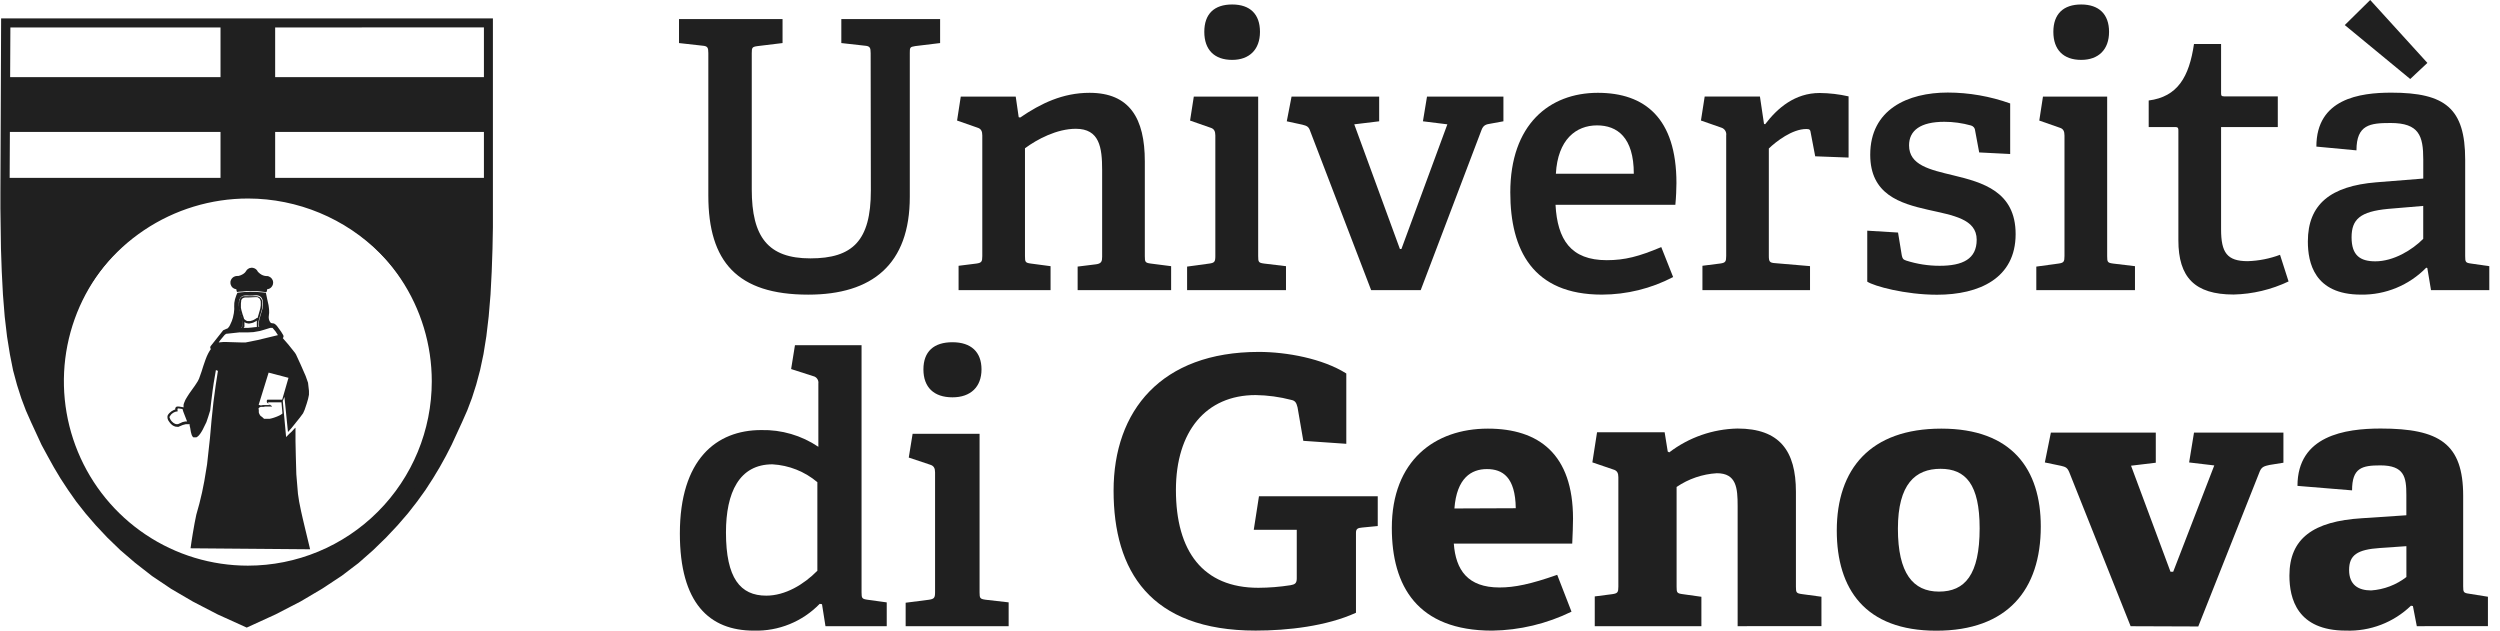 <svg width="111" height="28" viewBox="0 0 111 28" fill="none" xmlns="http://www.w3.org/2000/svg">
<path d="M38.657 2.361C38.657 2.111 38.623 2.046 38.392 2.028L37.355 1.912V0.848H41.741V1.912L40.638 2.046C40.395 2.083 40.395 2.111 40.395 2.361V8.743C40.395 11.735 38.731 13.082 35.883 13.082C32.736 13.082 31.45 11.62 31.45 8.685V2.361C31.45 2.111 31.418 2.046 31.187 2.028L30.148 1.912V0.848H34.745V1.912L33.641 2.046C33.394 2.079 33.378 2.111 33.378 2.361V8.412C33.378 10.523 34.103 11.472 35.98 11.472C37.856 11.472 38.666 10.689 38.666 8.463L38.657 2.361Z" fill="#202020"/>
<path d="M47.847 12.882V11.836L48.671 11.734C48.902 11.702 48.935 11.602 48.935 11.403V7.546C48.935 6.549 48.819 5.718 47.767 5.718C46.926 5.718 46.051 6.181 45.509 6.583V11.369C45.509 11.635 45.525 11.669 45.772 11.702L46.645 11.818V12.882H42.561V11.801L43.351 11.702C43.581 11.669 43.614 11.619 43.614 11.369V6.016C43.614 5.833 43.565 5.718 43.401 5.669L42.494 5.352L42.658 4.288H45.098L45.23 5.202L45.294 5.22C46.218 4.589 47.189 4.121 48.376 4.121C50.153 4.121 50.83 5.253 50.83 7.164V11.369C50.83 11.635 50.846 11.669 51.093 11.702L51.998 11.818V12.882H47.847Z" fill="#202020"/>
<path d="M52.707 12.883V11.837L53.695 11.702C53.926 11.67 53.961 11.619 53.961 11.369V6.017C53.961 5.834 53.91 5.718 53.746 5.67L52.839 5.353L53.005 4.288H55.863V11.369C55.863 11.635 55.879 11.67 56.126 11.702L57.098 11.818V12.883H52.707ZM54.708 2.659C53.917 2.659 53.471 2.21 53.471 1.414C53.471 0.618 53.91 0.199 54.708 0.199C55.507 0.199 55.943 0.632 55.943 1.414C55.943 2.196 55.475 2.659 54.708 2.659Z" fill="#202020"/>
<path d="M60.879 12.883L58.172 5.819C58.107 5.62 58.024 5.587 57.825 5.536L57.133 5.386L57.345 4.289H61.235V5.386L60.129 5.52L62.156 11.055H62.223L64.263 5.52L63.178 5.386L63.359 4.289H66.752V5.386L66.191 5.488C65.979 5.52 65.863 5.553 65.78 5.77L63.079 12.883H60.879Z" fill="#202020"/>
<path d="M74.287 12.301C73.31 12.812 72.225 13.079 71.124 13.081C68.061 13.081 67.057 11.103 67.057 8.543C67.057 5.535 68.786 4.121 70.944 4.121C73.022 4.121 74.434 5.236 74.434 8.129C74.434 8.344 74.418 8.777 74.386 9.092H69.065C69.148 10.637 69.741 11.552 71.339 11.552C72.147 11.552 72.772 11.387 73.76 10.971L74.287 12.301ZM72.541 7.713C72.541 6.093 71.8 5.567 70.909 5.567C69.972 5.567 69.164 6.199 69.081 7.713H72.541Z" fill="#202020"/>
<path d="M75.588 12.881V11.8L76.378 11.7C76.609 11.668 76.643 11.617 76.643 11.367V6.015C76.655 5.941 76.64 5.865 76.6 5.801C76.561 5.738 76.5 5.69 76.429 5.668L75.522 5.351L75.688 4.286H78.141L78.322 5.501L78.372 5.517C78.915 4.802 79.691 4.129 80.794 4.129C81.226 4.133 81.656 4.183 82.077 4.279V6.996L80.595 6.94L80.399 5.911C80.381 5.76 80.348 5.728 80.201 5.728C79.575 5.728 78.866 6.276 78.536 6.593V11.351C78.536 11.617 78.569 11.668 78.818 11.684L80.365 11.816V12.881H75.588Z" fill="#202020"/>
<path d="M87.876 6.768L87.696 5.803C87.695 5.75 87.676 5.699 87.643 5.657C87.61 5.616 87.565 5.586 87.514 5.572C87.127 5.464 86.728 5.408 86.327 5.408C85.275 5.408 84.762 5.789 84.762 6.454C84.762 7.335 85.686 7.534 86.724 7.784C88.024 8.099 89.494 8.499 89.494 10.394C89.494 12.354 87.879 13.086 86.004 13.086C84.587 13.086 83.204 12.704 82.906 12.505V10.242L84.273 10.325L84.439 11.338C84.471 11.473 84.487 11.521 84.635 11.57C85.115 11.723 85.616 11.802 86.12 11.801C87.14 11.801 87.765 11.503 87.765 10.644C87.765 9.719 86.713 9.564 85.607 9.314C84.356 9.031 83.038 8.631 83.038 6.87C83.038 4.859 84.702 4.109 86.482 4.109C87.426 4.111 88.363 4.275 89.252 4.593V6.838L87.876 6.768Z" fill="#202020"/>
<path d="M90.412 12.883V11.837L91.4 11.702C91.631 11.67 91.663 11.619 91.663 11.369V6.017C91.663 5.834 91.615 5.718 91.451 5.67L90.544 5.353L90.708 4.288H93.558V11.369C93.558 11.635 93.575 11.67 93.822 11.702L94.793 11.818V12.883H90.412ZM92.404 2.659C91.615 2.659 91.169 2.21 91.169 1.414C91.169 0.618 91.615 0.199 92.404 0.199C93.194 0.199 93.642 0.632 93.642 1.414C93.642 2.196 93.18 2.659 92.404 2.659Z" fill="#202020"/>
<path d="M101.612 12.496C100.849 12.859 100.019 13.057 99.174 13.077C97.445 13.077 96.72 12.313 96.72 10.668V5.808C96.72 5.709 96.72 5.642 96.589 5.642H95.402V4.462C96.688 4.295 97.198 3.416 97.413 1.953H98.616V4.112C98.616 4.23 98.616 4.279 98.747 4.279H101.134V5.642H98.616V10.182C98.616 11.214 98.879 11.596 99.8 11.596C100.29 11.58 100.774 11.485 101.233 11.313L101.612 12.496Z" fill="#202020"/>
<path d="M107.937 12.882L107.773 11.901L107.725 11.885C107.348 12.271 106.897 12.576 106.398 12.782C105.9 12.988 105.365 13.09 104.826 13.081C102.748 13.081 102.469 11.654 102.469 10.721C102.469 9.06 103.491 8.261 105.5 8.095L107.593 7.928V7.081C107.593 6.035 107.411 5.461 106.144 5.461C105.237 5.461 104.627 5.528 104.627 6.676L102.847 6.509C102.847 4.38 104.775 4.114 106.176 4.114C108.565 4.114 109.454 4.809 109.454 7.09V11.369C109.454 11.635 109.47 11.67 109.717 11.702L110.525 11.818V12.882H107.937ZM107.014 3.508L104.108 1.113L105.237 0L107.776 2.793L107.014 3.508ZM107.591 9.143L106.026 9.275C104.789 9.393 104.41 9.738 104.41 10.538C104.41 11.339 104.789 11.603 105.465 11.603C106.273 11.603 107.097 11.103 107.591 10.605V9.143Z" fill="#202020"/>
<path d="M36.651 27.803L36.497 26.827L36.395 26.81C36.016 27.201 35.561 27.508 35.057 27.713C34.554 27.918 34.014 28.015 33.47 28C31.492 28 30.186 26.778 30.186 23.689C30.186 20.401 31.801 19.095 33.796 19.095C34.699 19.074 35.586 19.333 36.335 19.838V17.031C36.346 16.957 36.328 16.881 36.285 16.82C36.242 16.758 36.178 16.715 36.104 16.7L35.126 16.386L35.296 15.328H38.253V26.299C38.253 26.563 38.272 26.595 38.53 26.63L39.371 26.746V27.803H36.651ZM36.291 21.409C35.73 20.935 35.03 20.657 34.297 20.616C32.819 20.616 32.233 21.872 32.233 23.64C32.233 25.672 32.87 26.447 34.022 26.447C34.865 26.447 35.689 25.952 36.291 25.341V21.409Z" fill="#202020"/>
<path d="M40.211 27.802V26.761L41.243 26.629C41.474 26.594 41.517 26.546 41.517 26.298V20.976C41.517 20.793 41.467 20.68 41.287 20.629L40.349 20.316L40.52 19.261H43.493V26.298C43.493 26.562 43.512 26.594 43.768 26.629L44.784 26.745V27.802H40.211ZM42.288 17.641C41.464 17.641 41 17.195 41 16.401C41 15.607 41.462 15.195 42.288 15.195C43.115 15.195 43.579 15.626 43.579 16.401C43.579 17.176 43.099 17.641 42.291 17.641H42.288Z" fill="#202020"/>
<path d="M60.48 23.423C60.274 23.439 60.205 23.488 60.205 23.655V27.207C58.899 27.802 57.179 27.998 55.752 27.998C51.059 27.998 49.443 25.339 49.443 21.787C49.443 18.235 51.558 15.625 55.891 15.625C57.128 15.625 58.728 15.921 59.776 16.583V19.705L57.867 19.573L57.611 18.087C57.557 17.856 57.488 17.789 57.334 17.756C56.817 17.621 56.286 17.549 55.752 17.541C53.536 17.541 52.211 19.161 52.211 21.755C52.211 24.481 53.414 26.098 55.872 26.098C56.351 26.096 56.828 26.057 57.301 25.983C57.488 25.95 57.576 25.902 57.576 25.686V23.523H55.667L55.898 22.035H61.172V23.356L60.48 23.423Z" fill="#202020"/>
<path d="M69.775 27.158C68.676 27.695 67.472 27.983 66.25 28C62.93 28 61.797 26.02 61.797 23.442C61.797 20.452 63.704 19.031 66.061 19.031C68.33 19.031 69.842 20.17 69.842 23.028C69.842 23.227 69.826 23.805 69.807 24.136H64.549C64.636 25.309 65.167 26.084 66.578 26.084C67.249 26.084 67.963 25.936 69.14 25.522L69.775 27.158ZM67.3 22.565C67.282 21.179 66.712 20.827 66.019 20.827C65.326 20.827 64.678 21.223 64.576 22.576L67.3 22.565Z" fill="#202020"/>
<path d="M77.151 27.802V22.466C77.151 21.672 77.1 21.011 76.228 21.011C75.588 21.049 74.971 21.261 74.441 21.621V26.05C74.441 26.314 74.457 26.347 74.716 26.381L75.542 26.497V27.802H70.807V26.481L71.581 26.381C71.823 26.347 71.855 26.298 71.855 26.05V21.191C71.855 21.008 71.805 20.892 71.624 20.844L70.701 20.529L70.909 19.192H73.91L74.048 20.05L74.115 20.085C74.987 19.42 76.047 19.05 77.142 19.027C79.016 19.027 79.739 20.018 79.739 21.834V26.048C79.739 26.312 79.755 26.344 80.013 26.379L80.872 26.495V27.8L77.151 27.802Z" fill="#202020"/>
<path d="M81.553 23.558C81.553 20.815 83.049 19.031 86.195 19.031C89.341 19.031 90.611 20.848 90.611 23.375C90.611 26.184 89.133 28.003 85.971 28.003C82.808 28.003 81.553 26.149 81.553 23.558ZM87.896 23.458C87.896 21.507 87.278 20.815 86.16 20.815C85.043 20.815 84.267 21.491 84.267 23.474C84.267 25.457 84.939 26.267 86.091 26.267C87.243 26.267 87.896 25.522 87.896 23.458Z" fill="#202020"/>
<path d="M94.6 27.804L91.874 20.963C91.788 20.764 91.719 20.732 91.513 20.683L90.791 20.533L91.059 19.207H95.717V20.545L94.618 20.677L96.37 25.386H96.49L98.314 20.665L97.197 20.533L97.414 19.207H101.384V20.545L100.766 20.644C100.535 20.695 100.422 20.727 100.336 20.924L97.603 27.815L94.6 27.804Z" fill="#202020"/>
<path d="M107.306 27.802L107.133 26.909L107.047 26.893C106.665 27.262 106.212 27.55 105.716 27.74C105.219 27.93 104.69 28.018 104.16 27.999C101.994 27.999 101.65 26.578 101.65 25.555C101.65 23.903 102.717 23.142 104.864 23.01L106.842 22.878V21.968C106.842 21.193 106.757 20.663 105.688 20.663C104.861 20.663 104.432 20.779 104.432 21.772L102.008 21.573C102.008 19.342 104.123 19.027 105.702 19.027C108.315 19.027 109.365 19.703 109.365 22.017V26.032C109.365 26.296 109.381 26.328 109.64 26.363L110.464 26.495V27.8L107.306 27.802ZM106.844 24.25L105.674 24.331C104.661 24.398 104.3 24.646 104.3 25.308C104.3 25.97 104.711 26.215 105.279 26.215C105.848 26.176 106.393 25.969 106.844 25.62V24.25Z" fill="#202020"/>
<path d="M11.016 25.993C9.271 25.994 7.565 25.475 6.114 24.504C4.663 23.532 3.531 22.151 2.863 20.535C2.195 18.918 2.02 17.14 2.361 15.424C2.701 13.708 3.542 12.132 4.776 10.895C6.01 9.658 7.582 8.816 9.293 8.475C11.005 8.133 12.779 8.309 14.392 8.978C16.004 9.648 17.382 10.782 18.351 12.237C19.32 13.692 19.837 15.402 19.837 17.151C19.834 19.495 18.904 21.743 17.25 23.4C15.597 25.058 13.355 25.99 11.016 25.993ZM11.016 8.814C9.373 8.814 7.766 9.302 6.4 10.218C5.033 11.133 3.968 12.434 3.339 13.956C2.71 15.479 2.545 17.154 2.866 18.77C3.187 20.386 3.978 21.87 5.14 23.035C6.302 24.2 7.783 24.993 9.395 25.315C11.007 25.636 12.678 25.471 14.197 24.841C15.715 24.21 17.013 23.142 17.926 21.773C18.839 20.403 19.327 18.792 19.327 17.144C19.322 14.936 18.445 12.82 16.888 11.258C15.33 9.697 13.219 8.818 11.016 8.814Z" fill="#202020"/>
<path d="M10.983 14.645H10.726C10.717 14.645 10.707 14.641 10.7 14.634C10.693 14.628 10.69 14.618 10.69 14.608C10.69 14.599 10.694 14.59 10.701 14.584C10.708 14.577 10.717 14.574 10.726 14.574H10.98L11.236 14.56L11.414 14.534L11.474 14.52C11.484 14.518 11.494 14.52 11.502 14.525C11.51 14.53 11.516 14.539 11.518 14.548C11.52 14.553 11.52 14.558 11.519 14.563C11.518 14.568 11.517 14.572 11.514 14.576C11.512 14.581 11.508 14.584 11.504 14.587C11.5 14.589 11.495 14.591 11.491 14.592L11.428 14.606L11.243 14.632H11.158L10.983 14.645Z" fill="#202020"/>
<path d="M7.863 18.946H7.805L7.736 18.923L7.689 18.9L7.639 18.868L7.556 18.787L7.482 18.683L7.461 18.645L7.436 18.564V18.514V18.467L7.472 18.398L7.521 18.34L7.618 18.259L7.719 18.203L7.782 18.18V18.122L7.805 18.083L7.849 18.051H7.881H7.916H7.95L8.04 18.065L8.19 18.092L8.209 18.187L8.237 18.271L8.324 18.486L8.377 18.602L8.465 18.833H8.364H8.253L8.114 18.87L7.904 18.958L7.863 18.946ZM7.881 18.148V18.164V18.21L7.893 18.261L7.779 18.285L7.696 18.324L7.636 18.368L7.595 18.405L7.528 18.502V18.544L7.576 18.643L7.623 18.706L7.692 18.77L7.766 18.814L7.816 18.831H7.853H7.906L8.107 18.74L8.227 18.713H8.306L8.274 18.627L8.23 18.514L8.14 18.282L8.103 18.16L7.918 18.132L7.881 18.148Z" fill="#202020"/>
<path d="M12.104 14.413L12.046 14.41L11.989 14.422L11.922 14.431L11.834 14.45L11.763 14.47L11.682 14.503L11.631 14.524L11.596 14.54L11.571 14.549H11.553L11.536 14.542L11.52 14.528L11.511 14.507L11.497 14.468L11.49 14.41V14.345L11.499 14.267L11.52 14.163L11.555 14.047L11.652 13.714L11.675 13.566L11.677 13.461L11.668 13.369L11.654 13.306L11.622 13.235L11.594 13.198L11.562 13.168L11.527 13.147L11.483 13.126L11.446 13.117L11.4 13.11H11.356L11.292 13.114L11.222 13.121H11.169L11.116 13.124H11.063L10.98 13.119L10.931 13.117L10.881 13.119L10.825 13.126L10.802 13.133L10.772 13.145L10.745 13.158L10.726 13.172L10.703 13.188L10.687 13.207L10.666 13.232L10.652 13.258L10.629 13.304L10.615 13.353L10.606 13.413L10.604 13.464L10.606 13.579L10.62 13.67L10.643 13.786L10.675 13.906L10.698 13.982L10.735 14.084L10.761 14.172L10.777 14.269L10.775 14.383L10.768 14.463L10.705 14.565L10.657 14.602H10.599L10.539 14.6H10.472L10.414 14.605L10.294 14.609L10.227 14.618L10.135 14.637L10.031 14.665L10.096 14.6L10.186 14.484L10.227 14.401L10.292 14.255L10.341 14.105L10.384 13.899L10.401 13.723L10.398 13.607L10.403 13.45L10.433 13.29L10.495 13.105L10.541 12.999L10.691 12.982L10.846 12.966L10.996 12.959L11.112 12.957L11.366 12.959L11.626 12.98L11.806 12.999L11.82 13.07L11.871 13.313L11.924 13.554L11.94 13.677L11.947 13.751L11.95 13.876L11.947 13.922L11.94 13.977L11.936 14.026L11.931 14.07L11.933 14.128L11.945 14.195L11.968 14.255L11.998 14.306L12.044 14.352L12.104 14.413Z" fill="#202020"/>
<path d="M10.726 14.647C10.721 14.647 10.715 14.646 10.711 14.644C10.706 14.641 10.702 14.638 10.698 14.633C10.692 14.627 10.688 14.617 10.688 14.608C10.688 14.598 10.692 14.589 10.698 14.582L10.761 14.478V14.393V14.277L10.745 14.178L10.719 14.089L10.657 13.914L10.627 13.793L10.602 13.68V13.59V13.476L10.618 13.423V13.365L10.632 13.319L10.666 13.247L10.701 13.208L10.74 13.178L10.796 13.152H10.816H10.872H10.92H11.056H11.213H11.345H11.389L11.467 13.168L11.511 13.187L11.541 13.206L11.573 13.236L11.599 13.268L11.633 13.338L11.647 13.398V13.49V13.594L11.627 13.74L11.493 14.203L11.472 14.309V14.39V14.457V14.518L11.486 14.559L11.499 14.58C11.504 14.589 11.504 14.599 11.501 14.609C11.498 14.618 11.492 14.626 11.483 14.631C11.475 14.635 11.465 14.636 11.456 14.633C11.447 14.63 11.439 14.623 11.435 14.615L11.419 14.587L11.403 14.531V14.462V14.349V14.263L11.426 14.15L11.463 14.029L11.557 13.698L11.578 13.562V13.467V13.386L11.564 13.335L11.541 13.277L11.523 13.254L11.499 13.236L11.479 13.222L11.428 13.192H11.356L11.063 13.206H10.927H10.888L10.825 13.22L10.772 13.245L10.747 13.27L10.724 13.303L10.708 13.342V13.377L10.696 13.474V13.578V13.664L10.719 13.773L10.772 13.962L10.809 14.064L10.837 14.159L10.853 14.265V14.393V14.488C10.854 14.493 10.854 14.498 10.853 14.504L10.782 14.62V14.631H10.765C10.762 14.638 10.756 14.643 10.749 14.646C10.742 14.649 10.734 14.65 10.726 14.647Z" fill="#202020"/>
<path d="M11.051 14.367L10.945 14.349L10.848 14.305L10.781 14.252C10.776 14.247 10.771 14.242 10.768 14.236C10.765 14.23 10.763 14.223 10.762 14.216C10.761 14.209 10.762 14.202 10.764 14.196C10.766 14.189 10.77 14.183 10.774 14.178C10.779 14.173 10.784 14.168 10.791 14.166C10.797 14.163 10.804 14.161 10.811 14.161C10.818 14.16 10.824 14.162 10.831 14.164C10.837 14.167 10.843 14.17 10.848 14.175L10.92 14.229L10.975 14.254H11.005H11.053H11.114L11.213 14.226L11.261 14.205L11.333 14.166L11.404 14.117C11.415 14.113 11.428 14.112 11.439 14.115C11.45 14.119 11.46 14.126 11.467 14.136C11.473 14.146 11.476 14.158 11.475 14.17C11.474 14.181 11.468 14.192 11.46 14.201L11.386 14.252L11.25 14.321L11.19 14.34L11.127 14.353L11.051 14.367Z" fill="#202020"/>
<path d="M10.496 12.845L10.404 12.819L10.334 12.778L10.274 12.708L10.235 12.611L10.23 12.511L10.251 12.438L10.281 12.382L10.332 12.326L10.38 12.292L10.447 12.264L10.503 12.255L10.598 12.25L10.685 12.222L10.757 12.188L10.824 12.146L10.877 12.1L10.916 12.049L10.962 11.982L10.976 11.968L11.038 11.924L11.075 11.905L11.165 11.887L11.23 11.891L11.311 11.919L11.368 11.956L11.408 11.998L11.442 12.049L11.447 12.065L11.542 12.15L11.618 12.199L11.669 12.222L11.724 12.241L11.798 12.255L11.888 12.259L11.941 12.275L12.022 12.324L12.068 12.373L12.107 12.44L12.123 12.498L12.128 12.556L12.114 12.639L12.086 12.699L12.047 12.752L12.006 12.789L11.955 12.819L11.904 12.835L11.865 12.842L11.86 12.847L11.858 12.87L11.856 12.898L11.844 12.937L11.832 12.963L11.805 12.97L11.675 12.956L11.512 12.935L11.378 12.923H11.163L10.96 12.921L10.764 12.942L10.611 12.951L10.544 12.965L10.524 12.958L10.514 12.947L10.508 12.926L10.501 12.898L10.496 12.845Z" fill="#202020"/>
<path d="M9.791 3.426H0.225V5.858H9.791V8.131H12.217V5.858H21.783L21.787 3.426H12.217V1.156H9.791V3.426Z" fill="#202020"/>
<path d="M21.786 8.056V7.898H0.23V9.162V9.997L0.249 10.951L0.284 11.964L0.337 12.982L0.413 13.952L0.514 14.829L0.641 15.614L0.794 16.308L0.965 16.949L1.154 17.546L1.359 18.09L1.59 18.605L1.821 19.105L2.052 19.598L2.306 20.093L2.567 20.593L2.867 21.091L3.194 21.593L3.559 22.102L3.965 22.618L4.427 23.148L4.933 23.689L5.505 24.24L6.154 24.8L6.895 25.365L7.728 25.916L8.688 26.483L9.776 27.045L11.006 27.603L12.234 27.054L13.321 26.492L14.282 25.916L15.124 25.349L15.865 24.784L16.514 24.224L17.082 23.683L17.592 23.139L18.054 22.609L18.46 22.093L18.825 21.584L19.155 21.082L19.443 20.593L19.716 20.1L19.97 19.605L20.201 19.112L20.431 18.613L20.648 18.096L20.854 17.553L21.043 16.967L21.214 16.326L21.364 15.632L21.491 14.848L21.595 13.97L21.671 13.001L21.724 11.983L21.756 10.969L21.775 10.016V9.18V8.056H21.786ZM11.006 25.115C9.391 25.115 7.811 24.636 6.468 23.736C5.124 22.837 4.077 21.558 3.459 20.062C2.84 18.566 2.678 16.92 2.993 15.331C3.309 13.743 4.086 12.284 5.229 11.139C6.371 9.994 7.827 9.214 9.411 8.898C10.995 8.582 12.638 8.744 14.13 9.364C15.623 9.984 16.898 11.034 17.796 12.381C18.693 13.727 19.171 15.311 19.171 16.93C19.171 19.101 18.311 21.183 16.779 22.718C15.248 24.253 13.171 25.115 11.006 25.115Z" fill="#202020"/>
<path d="M10.955 27.865L9.664 27.28L8.57 26.713L7.603 26.148L6.753 25.577L6.001 24.991L5.343 24.427L4.766 23.869L4.253 23.323L3.792 22.788L3.381 22.265L3.021 21.752L2.688 21.245L2.388 20.743L2.111 20.243L1.846 19.755L1.384 18.755L1.153 18.234L0.946 17.686L0.756 17.093L0.581 16.445L0.44 15.735L0.313 14.944L0.209 14.057L0.131 13.081L0.078 12.058L0.043 11.042L0.018 9.256V8.58L0.05 0.816H21.885V8.585V10.089L21.867 11.042L21.832 12.058L21.779 13.079L21.698 14.048L21.594 14.93L21.467 15.721L21.317 16.429L21.144 17.077L20.955 17.67L20.747 18.22L20.516 18.743L20.055 19.745L19.801 20.241L19.526 20.738L19.224 21.24L18.893 21.752L18.524 22.265L18.116 22.788L17.654 23.323L17.141 23.869L16.567 24.427L15.927 24.991L15.179 25.561L14.311 26.134L13.344 26.706L12.248 27.273L10.955 27.865ZM0.461 1.221L0.422 9.256L0.447 11.04L0.482 12.033L0.535 13.049L0.611 14.011L0.712 14.877L0.839 15.652L0.987 16.346L1.153 16.978L1.34 17.552L1.541 18.084L1.754 18.591L2.215 19.574L2.464 20.062L2.735 20.548L3.028 21.037L3.351 21.532L3.711 22.032L4.11 22.541L4.556 23.061L5.055 23.594L5.618 24.135L6.257 24.686L6.984 25.241L7.815 25.799L8.771 26.357L9.847 26.914L10.962 27.419L12.086 26.91L13.157 26.35L14.104 25.79L14.934 25.232L15.664 24.677L16.301 24.126L16.851 23.584L17.347 23.052L17.795 22.531L18.192 22.022L18.559 21.52L18.882 21.027L19.175 20.539L19.443 20.053L19.694 19.565L20.156 18.581L20.373 18.072L20.572 17.538L20.759 16.964L20.925 16.337L21.073 15.643L21.197 14.872L21.299 14.007L21.375 13.046L21.426 12.033L21.467 11.028L21.486 9.256V8.58V1.217L0.461 1.221Z" fill="#202020"/>
<path d="M9.432 15.523C9.405 15.523 9.379 15.512 9.36 15.493C9.343 15.475 9.334 15.451 9.334 15.426C9.334 15.401 9.343 15.377 9.36 15.359L9.909 14.665L10.066 14.595L10.297 14.558H10.387H11.004L11.435 14.519L12.052 14.348L12.155 14.361L12.195 14.38L12.229 14.405L12.292 14.466L12.481 14.725L12.58 14.889C12.587 14.903 12.59 14.919 12.59 14.934C12.59 14.95 12.587 14.965 12.58 14.979C12.574 14.994 12.564 15.007 12.552 15.017C12.54 15.028 12.526 15.035 12.511 15.04L11.477 15.292L10.92 15.4H10.671L10.039 15.382L9.732 15.398L9.575 15.438L9.528 15.463L9.485 15.498C9.47 15.512 9.452 15.521 9.432 15.523ZM10.636 14.757L10.036 14.822L9.967 14.878L9.775 15.109L9.709 15.204L9.909 15.185H10.048L10.68 15.204H10.911L11.444 15.097L12.34 14.88L12.234 14.716L12.1 14.556H12.052H12.003L11.712 14.646L11.541 14.695L11.251 14.746L10.98 14.76L10.636 14.757Z" fill="#202020"/>
<path d="M9.475 17.87L9.392 18.661L9.321 19.462L9.194 20.619L9.071 21.364L8.972 21.861L8.854 22.354L8.716 22.852L8.64 23.229L8.559 23.692L8.506 24.023L8.46 24.344L13.769 24.388L13.538 23.43L13.441 23.021L13.367 22.694L13.282 22.273L13.229 21.922L13.157 21.058L13.134 20.244L13.12 19.577V19.142V18.989L13.072 19.031L12.95 19.165L12.841 19.265L12.703 19.406L12.555 17.802L12.629 17.622L12.786 19.182L12.947 19.001L13.178 18.712L13.312 18.545L13.457 18.349L13.527 18.191L13.619 17.918L13.679 17.712L13.718 17.527V17.356L13.677 16.995L13.573 16.699L13.354 16.199L13.141 15.736L13.095 15.664L12.802 15.296L12.499 14.949L12.442 14.965L11.458 15.197L11.08 15.292L10.902 15.319H10.671L10.325 15.301L10.08 15.289H9.905L9.718 15.308L9.619 15.331L9.533 15.361L9.482 15.389L9.422 15.433L9.381 15.479L9.332 15.539L9.282 15.623L9.24 15.699L9.182 15.822L9.125 15.967L9.03 16.241L8.949 16.497L8.836 16.817L8.776 16.935L8.656 17.12L8.515 17.317L8.402 17.476L8.305 17.627L8.231 17.754L8.169 17.902L8.15 17.974V18.034V18.066V18.096V18.131L8.164 18.182L8.19 18.254L8.22 18.332L8.24 18.379L8.268 18.443L8.307 18.527L8.349 18.619L8.386 18.703L8.404 18.753L8.42 18.828V18.897L8.446 19.006L8.46 19.091L8.476 19.184L8.508 19.3L8.52 19.33L8.543 19.371L8.561 19.395L8.587 19.418H8.614H8.651H8.679H8.718L8.746 19.401L8.774 19.383L8.797 19.364L8.836 19.325L8.889 19.258L8.944 19.175L9.005 19.068L9.046 18.983L9.164 18.744L9.242 18.513L9.332 18.224L9.376 17.844L9.443 17.317L9.489 17L9.586 16.43L9.676 16.467L9.575 17.124L9.475 17.87ZM11.927 16.544L12.809 16.775L12.529 17.745H12.414H12.234H12.139H12.079H12.035H12.001H11.962H11.938H11.911H11.871L11.846 17.784V17.819V17.849L11.86 17.872L11.874 17.888L11.899 17.911L11.932 17.934L12.015 17.985H11.948H11.865H11.765H11.678L11.583 18.002L11.484 17.976L11.927 16.544ZM11.479 18.163V18.14L11.491 18.119L11.507 18.101L11.53 18.085L11.578 18.066H11.65H11.696L11.772 18.05H11.869H11.955H12.026H12.059H12.077V18.036L12.061 18.022L12.035 18.006L11.952 17.957L11.925 17.939L11.906 17.921V17.904V17.888V17.865H11.936H11.955H11.994H12.031H12.082H12.146H12.241H12.412H12.456H12.497L12.541 18.358L12.504 18.388L12.46 18.418L12.421 18.439L12.347 18.474L12.287 18.499L12.227 18.522L12.146 18.55L12.068 18.573L11.969 18.596H11.895H11.812H11.726L11.636 18.513L11.576 18.471L11.541 18.43L11.505 18.358L11.491 18.311V18.249V18.191L11.479 18.163Z" fill="#202020"/>
</svg>

